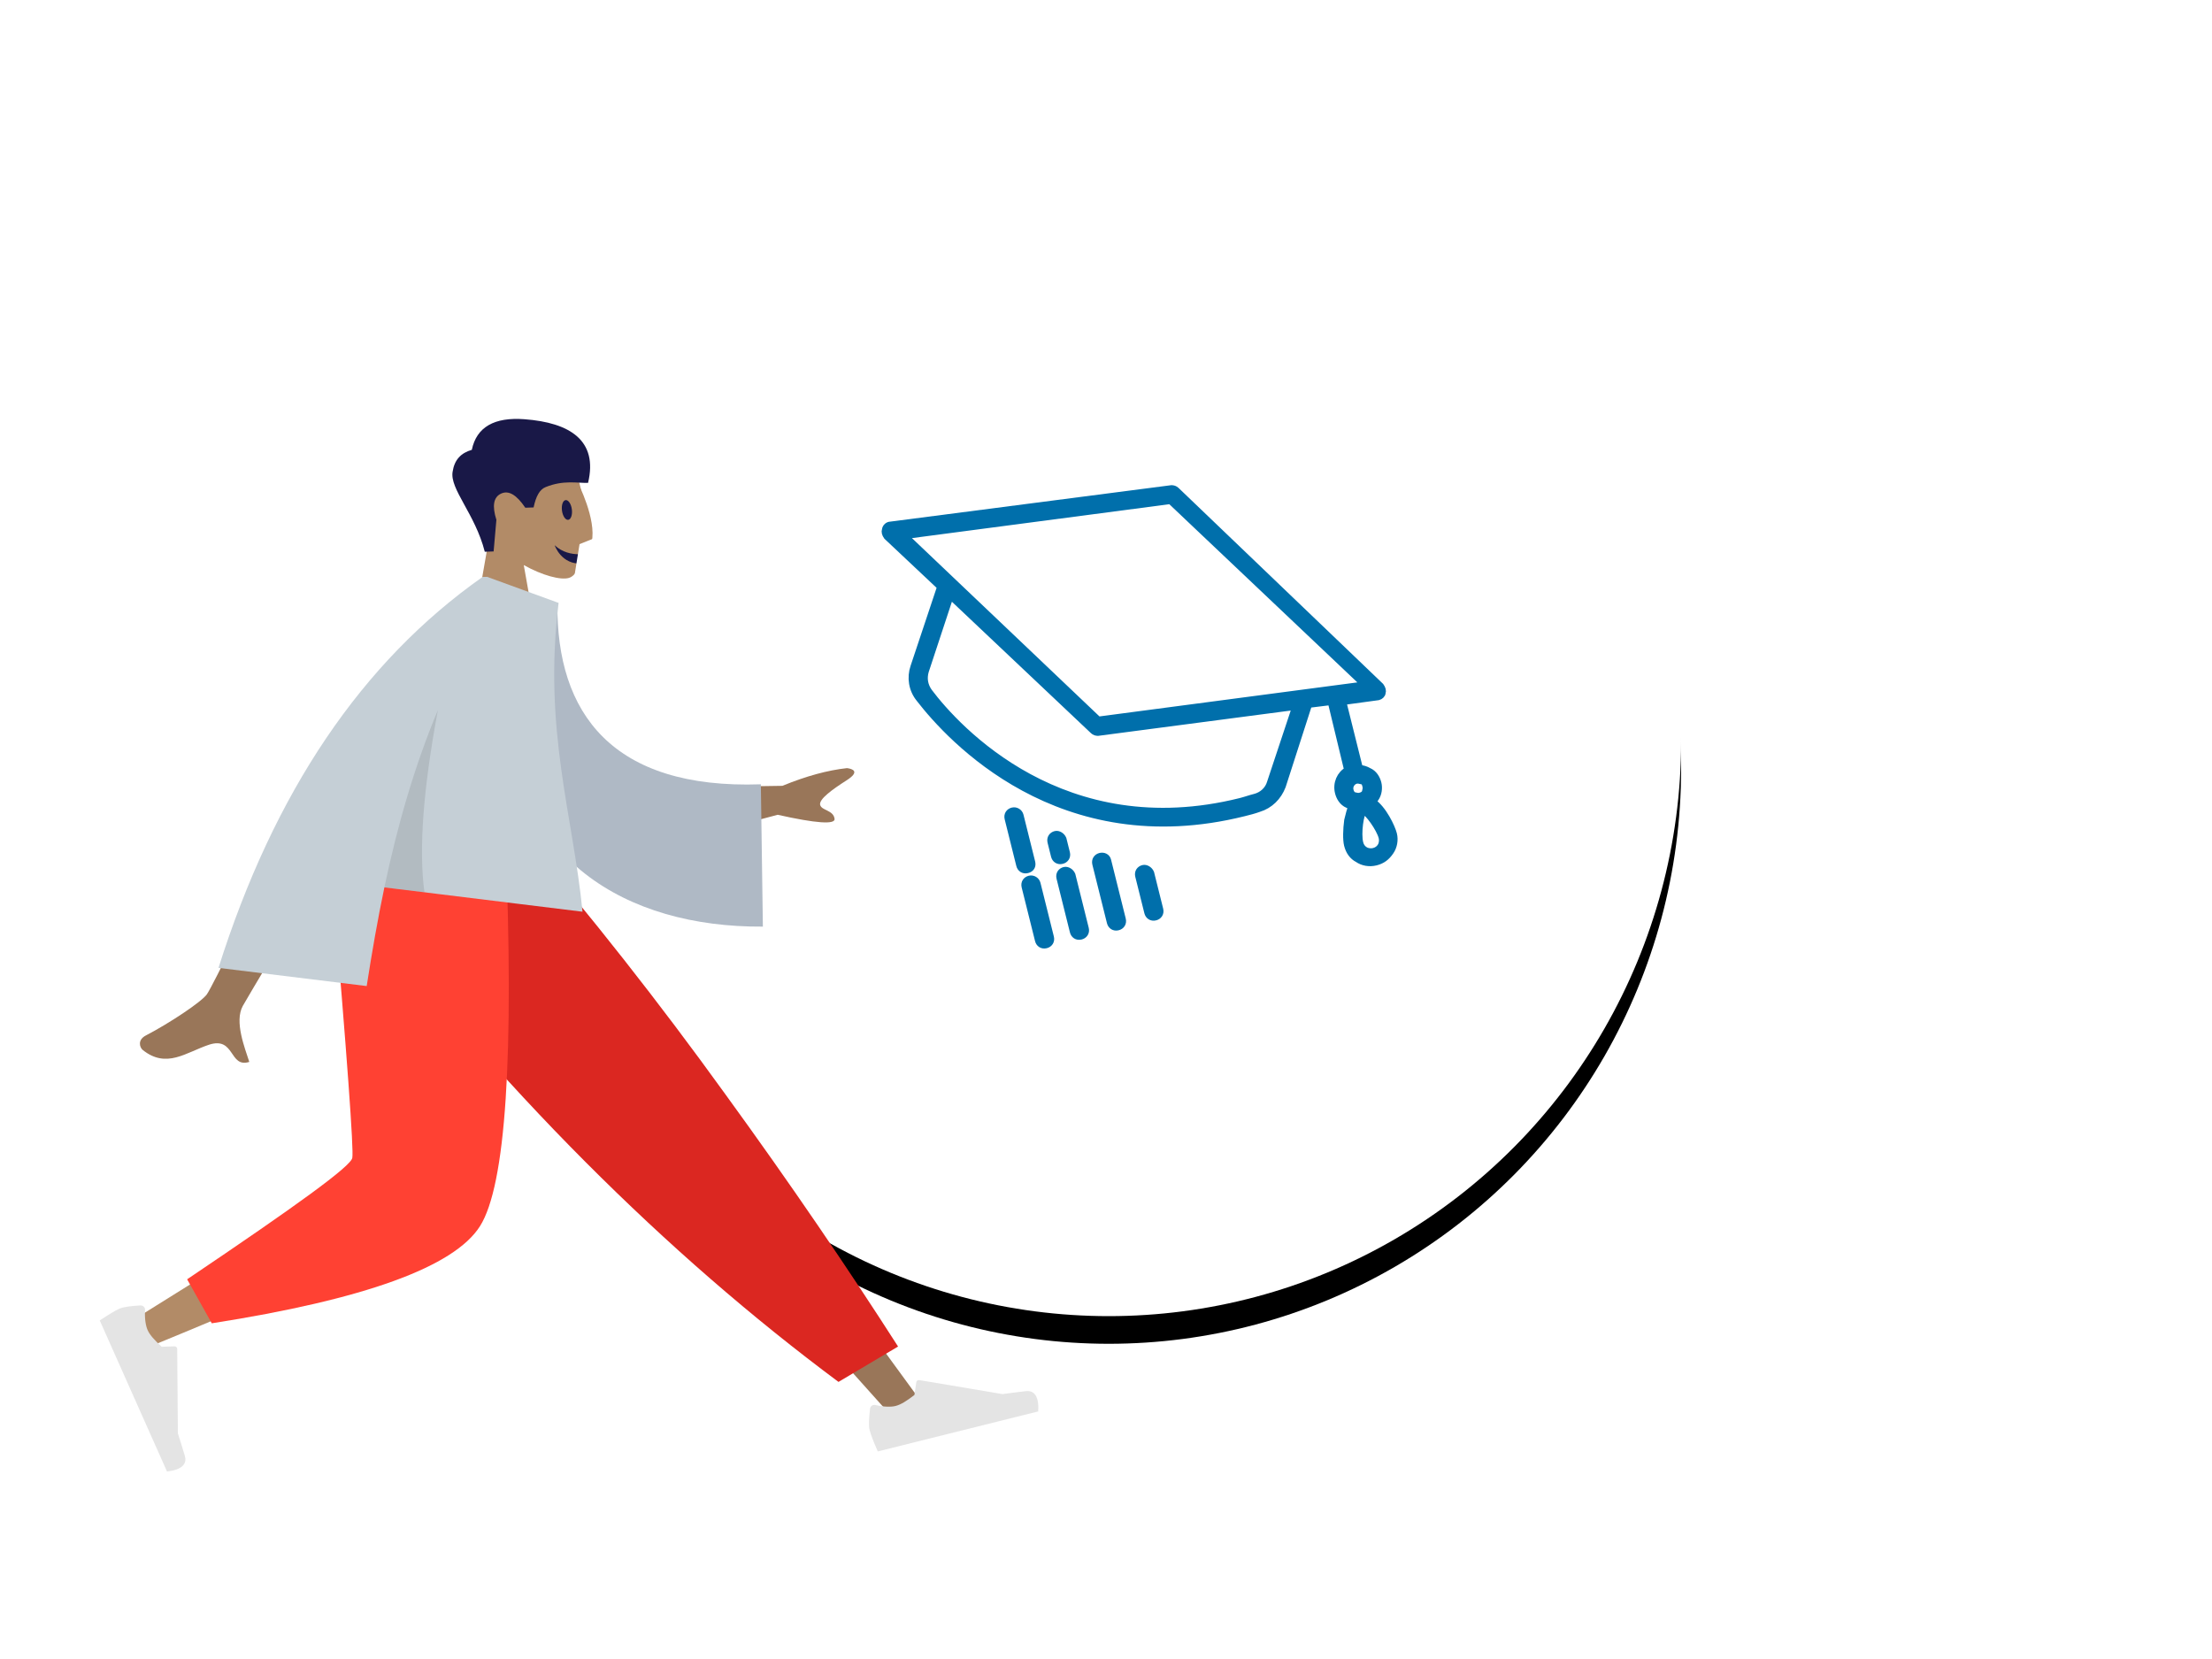 <?xml version="1.0" encoding="UTF-8"?> <!-- Generator: Adobe Illustrator 23.0.1, SVG Export Plug-In . SVG Version: 6.00 Build 0) --> <svg xmlns="http://www.w3.org/2000/svg" xmlns:xlink="http://www.w3.org/1999/xlink" x="0px" y="0px" viewBox="0 0 400 300" style="enable-background:new 0 0 400 300;" xml:space="preserve"> <style type="text/css"> .st0{filter:url(#filter-2);} .st1{fill-rule:evenodd;clip-rule:evenodd;} .st2{fill-rule:evenodd;clip-rule:evenodd;fill:#FFFFFF;} .st3{fill:#006FAB;stroke:#006FAB;stroke-width:1.3;} .st4{fill-rule:evenodd;clip-rule:evenodd;fill:#B28B67;} .st5{fill-rule:evenodd;clip-rule:evenodd;fill:#191847;} .st6{fill-rule:evenodd;clip-rule:evenodd;fill:#997659;} .st7{fill-rule:evenodd;clip-rule:evenodd;fill:#E4E4E4;} .st8{fill-rule:evenodd;clip-rule:evenodd;fill:#DB2721;} .st9{fill-rule:evenodd;clip-rule:evenodd;fill:#FF4133;} .st10{fill-rule:evenodd;clip-rule:evenodd;fill:#AFB9C5;} .st11{fill-rule:evenodd;clip-rule:evenodd;fill:#C5CFD6;} .st12{fill-rule:evenodd;clip-rule:evenodd;fill-opacity:0.1;} .st13{display:none;fill-rule:evenodd;clip-rule:evenodd;fill:none;stroke:#191847;stroke-width:0.1;stroke-miterlimit:10;} .st14{display:none;} .st15{display:inline;} .st16{fill:#006FAB;stroke:#006FAB;} .st17{fill-rule:evenodd;clip-rule:evenodd;fill:#1F28CF;} .st18{fill-rule:evenodd;clip-rule:evenodd;fill:#2B44FF;} .st19{fill-rule:evenodd;clip-rule:evenodd;fill:#DDE3E9;} .st20{fill-rule:evenodd;clip-rule:evenodd;fill:#2F3676;} .st21{fill-rule:evenodd;clip-rule:evenodd;fill:#FFFFFF;fill-opacity:0.2;} .st22{display:inline;fill-rule:evenodd;clip-rule:evenodd;fill:#191847;} .st23{display:inline;fill-rule:evenodd;clip-rule:evenodd;fill:#FF4133;} .st24{display:inline;fill-rule:evenodd;clip-rule:evenodd;fill:#DB2721;} .st25{display:inline;fill-rule:evenodd;clip-rule:evenodd;fill:#B28B67;} .st26{fill:#006FAB;} .st27{fill-rule:evenodd;clip-rule:evenodd;fill:#5C63AB;} .st28{display:inline;fill-rule:evenodd;clip-rule:evenodd;fill:none;stroke:#191847;stroke-width:0.5;stroke-linecap:round;stroke-linejoin:round;stroke-miterlimit:10;} </style> <filter height="116.8%" id="filter-2" width="116.9%" x="-8.5%" y="-6.0%"> <feOffset dx="0" dy="5" in="SourceAlpha" result="shadowOffsetOuter1"></feOffset> <feGaussianBlur in="shadowOffsetOuter1" result="shadowBlurOuter1" stdDeviation="5"></feGaussianBlur> <feColorMatrix in="shadowBlurOuter1" type="matrix" values="0 0 0 0 0 0 0 0 0 0 0 0 0 0 0 0 0 0 0.169 0"></feColorMatrix> </filter> <g id="Calque_3"> <g id="Oval-Copy-2"> <g class="st0"> <ellipse id="path-1_1_" class="st1" cx="200.5" cy="134" rx="103.5" ry="104"></ellipse> </g> <g> <ellipse class="st2" cx="200.5" cy="134" rx="103.5" ry="104"></ellipse> </g> </g> </g> <g id="Calque_1"> <title>Artboard</title> <desc>Created with Sketch.</desc> <g id="Artboard"> <g id="Group-31" transform="translate(-21, 30)"> <g id="noun_Mortarboard_964157" transform="translate(228.815, 94.565) rotate(-14) translate(-228.815, -94.565) translate(187.198, 54.038)"> <path id="Shape" class="st3" d="M55,6.9c-0.2-0.3-0.4-0.4-0.7-0.5L3.4,0.5C3,0.4,2.5,0.6,2.3,1.1c-0.2,0.3-0.2,0.7,0,1.2 l7.2,11.2L1.3,26.4c-1.1,1.7-1.3,3.9-0.4,5.8c3.6,8.2,17.6,34.2,51.9,34.2c0.9,0,1.9,0,2.8-0.1c2.1-0.1,3.9-1.2,5.1-2.9 l8.2-13.2l0,0l4.1,0.5l-0.1,12.8c-1.5,0.4-2.6,1.8-2.6,3.5c0,0.9,0.3,1.9,1.1,2.5c0.2,0.2,0.5,0.4,0.7,0.5 c-0.5,0.5-0.9,1.4-1.4,2.3c-0.6,1.5-1.1,3.3-1.1,4.3c0,1.2,0.4,2.2,1.2,2.9c0.7,0.8,1.8,1.3,3,1.3l0,0c1.2,0,2.1-0.4,3-1.2 c0.8-0.7,1.3-1.8,1.3-2.9c0-1.2-0.7-4.9-2.3-6.6c0.3-0.1,0.5-0.3,0.7-0.5c0.7-0.6,1.1-1.6,1.1-2.5c0-0.9-0.3-1.9-1.1-2.5 c-0.4-0.4-0.9-0.7-1.5-0.9L75,51.2l6.4,0.7h0.1c0.3,0,0.7-0.2,0.8-0.5c0.2-0.3,0.2-0.7,0-1.2L55,6.9z M76,76.8 c0,0.5-0.2,1.1-0.6,1.5s-0.9,0.6-1.5,0.6l0,0c-0.5,0-1.1-0.2-1.5-0.6c-0.4-0.4-0.6-0.9-0.6-1.5c0-1.8,1.4-5.3,2.1-5.5 C74.6,71.6,76,75.1,76,76.8z M75.4,67.1c0,0.4-0.2,0.7-0.4,1.1c-0.3,0.3-0.6,0.4-1.1,0.4l0,0c-0.4,0-0.7-0.2-1.1-0.4 c-0.3-0.3-0.4-0.6-0.4-1.1c0-0.8,0.7-1.5,1.5-1.5l0,0c0.4,0,0.7,0.2,1.1,0.4S75.4,66.6,75.4,67.1z M58.8,62.3 c-0.7,1.2-2,1.9-3.4,1.9c-0.9,0-1.8,0.1-2.7,0.1c-33,0-46.6-25.1-49.9-32.9c-0.5-1.3-0.4-2.6,0.3-3.8l7.7-12.2l19.2,30 c0.2,0.3,0.4,0.4,0.7,0.5L66.6,50L58.8,62.3z M31.3,43.8L5.3,2.9l48.3,5.5l26.1,40.9L31.3,43.8z"></path> <path id="Path" class="st3" d="M12.3,56c-0.6,0-1.1,0.4-1.1,1.1l0,8.7c0,0.6,0.4,1.1,1.1,1.1s1.1-0.4,1.1-1.1v-8.7 C13.4,56.5,12.9,56,12.3,56z"></path> <path class="st3" d="M12.3,68.7c-0.6,0-1.1,0.4-1.1,1.1v10c0,0.6,0.4,1.1,1.1,1.1c0.6,0,1.1-0.4,1.1-1.1l0-10 C13.4,69.2,12.9,68.7,12.3,68.7z"></path> <path class="st3" d="M18.8,62c-0.6,0-1.1,0.4-1.1,1.1v2.6c0,0.6,0.4,1.1,1.1,1.1c0.6,0,1.1-0.4,1.1-1.1v-2.6 C19.8,62.5,19.3,62,18.8,62z"></path> <path class="st3" d="M18.8,68.7c-0.6,0-1.1,0.4-1.1,1.1v10c0,0.6,0.4,1.1,1.1,1.1c0.6,0,1.1-0.4,1.1-1.1v-10 C19.8,69.2,19.3,68.7,18.8,68.7z"></path> <path class="st3" d="M25.7,67.8c-0.6,0-1.1,0.4-1.1,1.1v10.9c0,0.6,0.4,1.1,1.1,1.1c0.6,0,1.1-0.4,1.1-1.1V68.8 C26.8,68.2,26.3,67.8,25.7,67.8z"></path> <path class="st3" d="M32.7,71.8c-0.6,0-1.1,0.4-1.1,1.1v6.8c0,0.6,0.4,1.1,1.1,1.1c0.6,0,1.1-0.4,1.1-1.1v-6.8 C33.7,72.3,33.2,71.8,32.7,71.8z"></path> </g> <g id="Humaaan" transform="translate(108.089, 138.324) scale(-1, 1) rotate(14) translate(-108.089, -138.324) translate(24.277, 30.06)"> <g transform="translate(60.777, 33.671) scale(-1, 1) rotate(12) translate(-60.777, -33.671) translate(25.622, 6.735)"> <g id="Head" transform="translate(27.761, 15.956)"> <path class="st4" d="M4.2,17.8c-2.4-2.8-4-6.2-3.7-10c0.8-11,16.1-8.6,19.1-3c3,5.6,2.6,19.7-1.2,20.7 c-1.5,0.4-4.8-0.6-8.1-2.6l2.1,14.8H0L4.2,17.8z"></path> </g> <path id="Hair" class="st5" d="M31.1,36.2c-1.5-6.9-6-11.6-5.3-14.7c0.4-2.1,1.6-3.3,3.6-3.8c1-4.1,4.3-5.8,9.7-5.2 c8.2,0.9,13.2,4.3,11.1,11.9c-2,0-4.4-0.7-7.7,0.5c-1.1,0.4-1.8,1.6-2.3,3.6h-1.5c-1.5-2.4-2.9-3.3-4.3-2.7s-1.7,2.2-1,4.7 l-0.7,5.7H31.1z"></path> </g> <g transform="translate(90.077, 154.625) scale(-1, 1) translate(-90.077, -154.625) translate(12.53, 92.723)"> <polygon id="Leg" class="st6" points="67.4,0 105.9,64.5 134.7,119 141,119 92.6,0 "></polygon> <g transform="translate(129.552, 103.316)"> <path id="shoe" class="st7" d="M1.5,13.1c-0.6,1.6-1,2.9-1,3.7c0,0.9,0.2,2.3,0.5,4.1c1.1,0,11.1,0,29.9,0 c0.8-2.5,0.3-3.9-1.3-4.1c-1.7-0.2-3.1-0.4-4.2-0.5l-14-6.1c-0.2-0.1-0.5,0-0.6,0.2c0,0,0,0,0,0l-0.9,2.2 c-1.6,0.7-2.8,1.1-3.8,1.1c-0.8,0-2-0.3-3.4-1l0,0C2.2,12.4,1.7,12.6,1.5,13.1C1.5,13.1,1.5,13.1,1.5,13.1z"></path> </g> <path id="Pant" class="st8" d="M126.7,110.3l12-3.6c-5.3-15.7-11.7-33.1-19.3-51.9C111.8,35.8,103.6,17.6,94.8,0L61,0 c9.7,22.2,20,42.4,30.9,60.6S114.4,95.3,126.7,110.3z"></path> <path class="st4" d="M64.8,0c-3.6,22.7-10.6,51.6-11.3,52.5c-0.4,0.6-16.3,5.9-47.6,16L7.2,74c37.3-5.4,57-9.6,59-12.6 C69.3,57,84.3,21.7,90.2,0L64.8,0z"></path> <path class="st9" d="M16.9,63.8l2.4,8.8c27.9,2.5,45,0.7,51.3-5.3c6.3-6,13.5-28.4,21.5-67.3L59.8,0c-5.1,31.8-8,48.4-8.6,49.7 C50.7,51.1,39.2,55.7,16.9,63.8z"></path> <g transform="translate(12.696, 79.953) rotate(80) translate(-12.696, -79.953) translate(-3.109, 69.57)"> <path class="st7" d="M1.5,13.1c-0.6,1.6-1,2.9-1,3.7c0,0.9,0.2,2.3,0.5,4.1c1.1,0,11.1,0,29.9,0c0.8-2.5,0.3-3.9-1.3-4.1 c-1.7-0.2-3.1-0.4-4.2-0.5l-14-6.1c-0.2-0.1-0.5,0-0.6,0.2c0,0,0,0,0,0l-0.9,2.2c-1.6,0.7-2.8,1.1-3.8,1.1c-0.8,0-2-0.3-3.4-1 l0,0C2.2,12.4,1.7,12.6,1.5,13.1C1.5,13.1,1.5,13.1,1.5,13.1z"></path> </g> </g> <g transform="translate(80.257, 93.324) scale(-1, 1) rotate(21) translate(-80.257, -93.324) translate(14.084, 44.891)"> <path id="Skin" class="st6" d="M98.7,33.8L119,31c4.1-2.3,7.8-3.8,11.2-4.6c1,0,2.5,0.3,0.2,2.2c-2.3,1.9-4.6,4-4.2,5 c0.4,1,2.5,0.6,2.9,2.2c0.2,1-3.2,1.2-10.3,0.5l-16.5,6.6L98.7,33.8z M35,38.5l11.3,0c-12.3,28-18.8,42.6-19.3,43.9 c-1.2,3,1.3,7.5,2.4,9.9c-3.5,1.6-3.1-4.3-7.6-2.2c-4,1.9-7.1,5.3-11.8,2.4c-0.6-0.4-1.2-1.7,0.3-2.7c3.8-2.6,9.2-7.2,10-8.7 C21.3,79.1,26.2,64.9,35,38.5z"></path> <path id="Clothes-Back" class="st10" d="M65.8,2.6l8.8,0.6c2.2,19.8,14,32.2,40.5,28l3.5,25.5c-24.7,3.2-46.5-6.8-50.9-33.7 C66.6,15.9,65.6,8.6,65.8,2.6z"></path> <path id="Clothes" class="st11" d="M61.4,0l13.4,3.1c0,23.1,7.3,37.9,11.1,54.9l-36.1,0c-0.5,5.9-0.8,11.9-1,18.1h-27 c6.1-32.8,19-58.1,38.8-76L61.4,0L61.4,0z"></path> <path id="Shade" class="st12" d="M55.5,25c-0.9,14.4-0.4,25.4,1.6,33h-7.3C50.8,46.3,52.6,35.3,55.5,25z"></path> </g> </g> </g> </g> </g> <g id="Calque_5"> <path class="st13" d="M102.9,104.4c0,0,5.1-7-0.8-21.6"></path> <ellipse transform="matrix(0.991 -0.132 0.132 0.991 -11.245 14.279)" class="st5" cx="102.5" cy="92.3" rx="0.9" ry="1.8"></ellipse> <path class="st13" d="M104,97.1c0,0,2.3,0.3-0.6-6.2"></path> <path class="st5" d="M107,99.9c0,0-3.9,1.3-6.7-1.3c0,0,1.2,3.6,5,3.3L107,99.9z"></path> <path class="st4" d="M104.5,87.3c0,0,3.4,6.6,2.5,10.7l-2.9,1.3L104.5,87.3z"></path> <polygon class="st2" points="104.8,98.4 103.9,104 108.3,101.4 107.8,97.2 "></polygon> </g> <g id="Calque_2" class="st14"> <g id="noun_Paint-Roller_1233669-Copy" transform="translate(280.236, 85.376) rotate(-285) translate(-280.236, -85.376) translate(250.56, 55.755)" class="st15"> <path id="Shape_1_" class="st16" d="M83.8,46.8h-3.9v-4.3c0-1.6-1.3-2.9-2.9-2.9l-45.5,0c-1.6,0-2.9,1.3-2.9,2.9v1.8h-0.9 c-1,0-1.7,1-1.7,2.4V48c0,1.4,0.7,2.4,1.7,2.4h0.9l0,2.1c0,1.6,1.3,2.9,2.9,2.9l45.5,0c1.6,0,2.9-1.3,2.9-2.9v-4.3H83L83,60 l-28.1,9.6c-0.3,0.1-0.5,0.4-0.5,0.7v4.1h-3.3c-0.4,0-0.7,0.3-0.7,0.7l-0.9,17.6c0,3.1,2.5,5.5,5.5,5.5c3.1,0,5.5-2.5,5.5-5.6 l-0.9-17.6c0-0.4-0.3-0.7-0.7-0.7h-3.1v-3.6L84,61.2c0.3-0.1,0.5-0.4,0.5-0.7v-13C84.5,47.1,84.2,46.8,83.8,46.8z M27.6,49 c-0.1,0-0.3-0.4-0.3-0.9v-1.3c0-0.6,0.2-0.9,0.3-0.9h0.9V49L27.6,49z M78.4,52.5c0,0.8-0.6,1.4-1.4,1.4l-45.5,0 c-0.8,0-1.4-0.6-1.4-1.4l0-10c0-0.8,0.6-1.4,1.4-1.4l45.5,0c0.8,0,1.4,0.6,1.4,1.4V52.5z M59.2,92.7c0,2.2-1.8,4.1-4.1,4.1 s-4.1-1.8-4.1-4l0.9-16.9l6.4,0L59.2,92.7z"></path> </g> <g id="noun_pruning-scissors_1094428-copy" transform="translate(245.324, 49.367) rotate(-7) translate(-245.324, -49.367) translate(214.484, 19.747)" class="st15"> <path class="st16" d="M-6.8,58.3c-0.6,0.5-0.9,1.3-0.9,2.1c0,0.8,0.2,1.5,0.8,2.1c0.6,0.6,1.4,1,2.2,1c0.7,0,1.4-0.3,2-0.8 c1.2-1.1,1.3-3,0.2-4.2C-3.7,57.2-5.6,57.2-6.8,58.3z M-3.8,61.5C-4,61.8-4.4,62-4.8,61.9c-0.4,0-0.8-0.2-1-0.5 c-0.3-0.3-0.4-0.7-0.4-1.1c0-0.4,0.2-0.8,0.5-1c0.3-0.3,0.6-0.4,1-0.4c0.4,0,0.8,0.2,1.1,0.5C-3.1,60-3.1,61-3.8,61.5z"></path> <path class="st16" d="M24.8,41.6L0.5,57c-0.2-0.3-0.4-0.5-0.6-0.8c-0.3-0.3-0.6-0.6-0.9-0.8l17.2-23.2c0.2-0.3,0.2-0.6,0-0.9 C16,31,15.7,30.9,15.4,31c-0.5,0.2-13.1,4.2-21.5,23.3c-1.1,0.2-2,0.8-2.9,1.5c-1.2,1.1-1.9,2.7-2,4.4l-2.2,1l-0.7-1.4 c-0.1-0.2-0.2-0.3-0.4-0.4c-0.2-0.1-0.4-0.1-0.6,0l-2.1,1l-14.9,5.8c-1.1,0.4-2,1.3-2.4,2.4c-0.4,1-0.4,2.1,0.1,3L-34,72 c0.4,0.9,1.2,1.6,2.2,2c0.4,0.1,0.8,0.2,1.2,0.2c0.7,0,1.4-0.2,2.1-0.6l13.9-7.8l2.1-1c0.4-0.2,0.5-0.6,0.3-1l-0.6-1.3l1.7-0.8 c0.2,1.1,0.7,2.2,1.5,3c0.8,0.8,1.7,1.4,2.7,1.7L-7.6,68l-1.3-0.7c-0.2-0.1-0.4-0.1-0.6-0.1c-0.2,0.1-0.3,0.2-0.4,0.3l-1.2,2.1 l-8.9,13.3c-0.7,1-0.9,2.2-0.6,3.3c0.2,1,0.9,1.9,1.8,2.4l0.5,0.3c0.6,0.3,1.2,0.5,1.8,0.5c0.4,0,0.8-0.1,1.1-0.2 c1.1-0.3,2-1.2,2.5-2.2l6.9-14.5l1.2-2.1c0.2-0.4,0.1-0.8-0.3-1l-1.4-0.8l1.1-2c0.1,0,0.3,0,0.4,0c1.5,0,3-0.6,4.2-1.7l0,0 C0.4,64.2,1,63.1,1.3,62c19.5-6.9,24.4-19,24.6-19.5c0.1-0.3,0-0.6-0.2-0.8C25.4,41.4,25.1,41.4,24.8,41.6z M-29.1,72.3 c-0.7,0.4-1.5,0.5-2.2,0.2c-0.6-0.2-1.1-0.6-1.4-1.2l-0.3-0.5c-0.3-0.6-0.3-1.2,0-1.8c0.3-0.7,0.9-1.3,1.6-1.5l14.3-5.5l1.3,2.9 L-29.1,72.3z M-14.5,64.1l-1.3-2.8l0.8-0.4l1.3,2.8L-14.5,64.1z M-14.1,86.4c-0.3,0.7-0.9,1.2-1.7,1.5c-0.6,0.2-1.3,0.1-1.8-0.2 l-0.5-0.3c-0.5-0.3-0.9-0.8-1.1-1.5c-0.2-0.7,0-1.5,0.4-2.2l8.5-12.8l2.7,1.6L-14.1,86.4z M-6.7,71.3l-2.6-1.5l0.5-0.8l2.6,1.5 L-6.7,71.3z M13.3,33.5L-2.3,54.6c-0.7-0.3-1.4-0.5-2.2-0.5C1.4,41.2,9.4,35.6,13.3,33.5z M-1.5,64c-2,1.8-5,1.7-6.8-0.3 c-0.9-1-1.3-2.2-1.3-3.5c0.1-1.3,0.6-2.5,1.5-3.4c0.9-0.8,2-1.3,3.3-1.3c0.1,0,0.1,0,0.2,0c1.3,0.1,2.5,0.6,3.3,1.6 C0.6,59.1,0.5,62.2-1.5,64z M1.5,60.4c0-0.7-0.1-1.4-0.4-2.1l22.1-14C20.9,48.1,14.8,55.5,1.5,60.4z"></path> </g> <g id="noun_Microscope_2552274-Copy" transform="translate(174.916, 68.533) rotate(-16) translate(-174.916, -68.533) translate(145.822, 39.493)" class="st15"> <path class="st16" d="M-35.5,73.3h11.4c0.4,3.3,3.1,5.8,6.5,5.8l13.7,0l0,3.4c0,0.4,0.3,0.7,0.7,0.7l21.1,0c0.4,0,0.7-0.3,0.7-0.7 l0-15c0-2.5-0.8-4.8-2.2-6.6c0,0,0-0.1-0.1-0.1l-0.2-0.3c-0.1-0.1-0.2-0.3-0.3-0.4L2.3,43.7l5.1-5.1c1-1,1-2.5,0-3.5l1.2-1.2 c1.1-1.1,1.1-2.9,0-4l-3.9-3.9c-1.1-1.1-2.9-1.1-4,0l-1.2,1.2c-1-0.9-2.6-0.9-3.5,0l-19.7,19.7c-0.5,0.5-0.7,1.1-0.7,1.8 c0,0.4,0.1,0.7,0.2,1l-2.7,2.6c-0.1,0.1-0.2,0.3-0.2,0.5s0.1,0.4,0.2,0.5l0.6,0.6l-1.1,1.1c-0.6,0.6-1,1.5-1,2.4 c0,0.9,0.4,1.8,1,2.4l2,2c0.6,0.6,1.5,1,2.4,1c0.9,0,1.8-0.4,2.4-1l1.1-1.1l0.6,0.6c0.1,0.1,0.3,0.2,0.5,0.2s0.4-0.1,0.5-0.2 l2.7-2.7c0.3,0.1,0.7,0.2,1,0.2c0.7,0,1.3-0.3,1.8-0.7l7.9-7.9l3.5,9.6c-1.8,2-2.9,4.6-2.9,7.6l0,10.1l-13.7,0 c-2.6,0-4.7-1.9-5-4.3l11.3,0c2.2,0,4-1.8,4-3.9c0-2.2-1.8-3.9-4-3.9l-24.2,0c-2.2,0-4,1.8-4,3.9C-39.4,71.5-37.7,73.3-35.5,73.3z M1.8,27c0.5-0.5,1.4-0.5,1.9,0l3.9,3.9c0.5,0.5,0.5,1.4,0,1.9L6.4,34l-5.9-5.9L1.8,27z M-21.6,60.9c-0.7,0.7-2,0.7-2.8,0l-2-2 c-0.4-0.4-0.6-0.9-0.6-1.4c0-0.5,0.2-1,0.6-1.4l1.1-1.1l4.8,4.8L-21.6,60.9z M-18.3,59.9l-7.1-7l2-2l7.1,7L-18.3,59.9z M-13.4,57.2c-0.4,0.4-1.1,0.4-1.5,0l-7.8-7.8c-0.2-0.2-0.3-0.5-0.3-0.8s0.1-0.6,0.3-0.8L-3,28.2c0.2-0.2,0.5-0.3,0.8-0.3 c0.3,0,0.6,0.1,0.8,0.3l7.4,7.3c0,0,0,0,0,0c0,0,0,0,0,0L6.4,36c0.4,0.4,0.4,1.1,0,1.5l-11,11c0,0,0,0,0,0L-13.4,57.2z M1.2,44.7 L11.5,57c-1.2-0.5-2.6-0.7-4-0.7c-2.7,0-5.3,1-7.2,2.6l-3.5-9.6L1.2,44.7z M-2.4,67.5c0-5.4,4.4-9.8,9.8-9.8 c2.9,0,5.6,1.3,7.4,3.4l0.4,0.4c1.3,1.7,2.1,3.8,2.1,6l0,14.2l-19.7,0L-2.4,67.5z M-35.5,66.9l24.2,0c1.4,0,2.5,1.1,2.5,2.5 s-1.1,2.5-2.5,2.5l-24.2,0c-1.4,0-2.5-1.1-2.5-2.5S-36.9,66.9-35.5,66.9z"></path> <path class="st16" d="M7.4,71c2.5,0,4.6-2.1,4.6-4.6c0-2.5-2.1-4.6-4.6-4.6c-2.5,0-4.6,2.1-4.6,4.6C2.8,68.9,4.9,71,7.4,71z M7.4,63.2c1.7,0,3.1,1.4,3.1,3.1c0,1.7-1.4,3.1-3.1,3.1s-3.1-1.4-3.1-3.1C4.3,64.6,5.7,63.2,7.4,63.2z"></path> <path class="st16" d="M-4.5,43.5c0.6-0.6,0.9-1.4,0.9-2.2c0-0.8-0.3-1.6-0.9-2.2c-0.6-0.6-1.4-0.9-2.3-0.9S-8.4,38.4-9,39 l-2.9,2.9c-1.2,1.2-1.2,3.3,0,4.5c0.6,0.6,1.4,0.9,2.3,0.9c0.8,0,1.6-0.3,2.3-0.9L-4.5,43.5z M-10.8,45.4c-0.7-0.7-0.7-1.8,0-2.4 l2.9-2.9c0.3-0.3,0.8-0.5,1.2-0.5s0.9,0.2,1.2,0.5c0.7,0.7,0.7,1.8,0,2.4l-2.9,2.9C-9.1,46.1-10.2,46.1-10.8,45.4z"></path> </g> <g id="noun_Hammer_1026338-Copy" transform="translate(275, 133.581) rotate(-195) translate(-275, -133.581) translate(244.742, 104.541)" class="st15"> <path class="st16" d="M78.2,4c-0.3-0.3-0.7-0.3-1,0l-0.4,0.4L66.2-4.9l1.2-1.2c0.3-0.3,0.3-0.7,0-1l-5.2-5.2 c-0.6-0.6-0.7-1.1-0.7-1.7c0.7-3.4,9.3-7.8,12.6-9.2c0.3-0.1,0.4-0.4,0.4-0.7c0-0.3-0.3-0.6-0.6-0.7c-11-2.5-19.1,5.5-19.5,5.8 l-5.4,5.4c-0.4,0.4-0.6,0.9-0.6,1.4c0,0.5,0.2,1,0.6,1.4c0.2,0.2,0.2,0.5,0,0.7l-2,2c-0.2,0.2-0.5,0.2-0.7,0c-0.7-0.7-2-0.7-2.8,0 l-4.3,4.3c-0.3,0.3-0.3,0.7,0,1l8,8c0.1,0.1,0.4,0.2,0.5,0.2s0.4-0.1,0.5-0.2l4.3-4.3c0.7-0.7,0.7-2,0-2.8 c-0.1-0.1-0.1-0.2-0.1-0.4c0-0.1,0.1-0.2,0.1-0.4l2-2c0.2-0.2,0.5-0.2,0.7,0l4.5,4.5c0.3,0.3,0.7,0.3,1,0l1.2-1.2l9.4,10.5 l-0.4,0.4c-0.3,0.3-0.3,0.7,0,1l19.5,19.4c0.9,0.9,2.3,1.5,3.5,1.5s2.6-0.5,3.5-1.5c1.9-1.9,1.9-5,0-7L78.2,4z M60.6-1.4l-4-4 c-0.7-0.7-2-0.7-2.8,0l-2,2C51.4-3,51.2-2.5,51.2-2s0.2,1,0.6,1.4c0.1,0.1,0.1,0.2,0.1,0.4c0,0.1-0.1,0.2-0.1,0.4L48,3.9l-7-7 l3.8-3.8c0.2-0.2,0.5-0.2,0.7,0c0.7,0.7,2,0.7,2.8,0l2-2c0.4-0.4,0.6-0.9,0.6-1.4c0-0.5-0.2-1-0.6-1.5c-0.1-0.1-0.1-0.2-0.1-0.4 c0-0.1,0.1-0.2,0.1-0.4l5.5-5.4c0.1-0.1,6.8-6.6,15.8-5.8c-3.9,1.9-10.7,5.7-11.4,9.4c-0.2,1.1,0.1,2.2,1,3l4.7,4.6L60.6-1.4z M63.3-2l1.9-1.9l10.6,9.4l-3,3L63.3-2z M96.7,29.3c-1.4,1.4-3.6,1.4-5,0l-19-18.9l5-4.9l19,18.9C98.1,25.8,98.1,27.9,96.7,29.3z"></path> <circle id="Oval" class="st16" cx="93.7" cy="26.3" r="1.2"></circle> </g> <g id="noun_Screwdriver_1043368-Copy" transform="translate(153, 105)" class="st15"> <path id="Path_1_" class="st16" d="M-6.3,70.5l-16,16c-0.3,0.3-0.3,0.7,0,1c0.1,0.1,0.4,0.2,0.5,0.2c0.1,0,0.4-0.1,0.5-0.2 l15.9-16c0.3-0.3,0.3-0.7,0-1C-5.6,70.2-6,70.2-6.3,70.5z"></path> <path class="st16" d="M-8,67.7c-0.3-0.3-0.7-0.3-1,0l-16,16c-0.3,0.3-0.3,0.7,0,1c0.1,0.1,0.4,0.2,0.5,0.2c0.1,0,0.4-0.1,0.5-0.2 l16-16C-7.8,68.4-7.8,67.9-8,67.7z"></path> <path class="st16" d="M25.9,35.6c-0.2-0.2-0.7-0.3-0.9-0.1L21.6,38l-0.1,0.1L0.2,59.3l-2-2c-0.7-0.7-1.9-0.7-2.7,0l-0.9,0.9 c-0.4,0.4-0.6,0.8-0.6,1.3s0.2,0.9,0.6,1.3l0.1,0.1c0.1,0.1,0.1,0.4,0,0.6l-0.7,0.7c-0.1,0.1-0.4,0.1-0.6,0L-6.6,62 c-0.7-0.7-1.9-0.7-2.7,0l-21.1,21.3c-0.7,0.7-0.7,1.9,0,2.7l6.8,6.8c0.4,0.4,0.9,0.6,1.3,0.6c0.4,0,0.9-0.2,1.3-0.6L0.2,71.6 c0.7-0.7,0.7-1.9,0-2.7l-0.1-0.1C0.1,68.8,0,68.7,0,68.6s0.1-0.2,0.1-0.3l0.7-0.7c0.1-0.1,0.4-0.1,0.6,0l0.1,0.1 c0.7,0.7,2,0.7,2.7,0L5,66.8c0.7-0.7,0.7-1.9,0-2.7l-2-2l21.2-21.3l0.1-0.1l2.5-3.4c0.2-0.3,0.1-0.7-0.1-0.9L25.9,35.6z M4,65.8 l-0.9,0.9c-0.1,0.1-0.4,0.1-0.6,0l-0.1-0.1c-0.7-0.7-1.9-0.7-2.7,0l-0.7,0.7c-0.7,0.7-0.7,1.9,0,2.7l0.1,0.1 c0.1,0.1,0.1,0.4,0,0.6l-21.2,21.3c-0.1,0.1-0.4,0.1-0.6,0l-6.8-6.8c-0.1-0.1-0.1-0.4,0-0.6l21.2-21.3c0.1-0.1,0.2-0.1,0.3-0.1 s0.2,0.1,0.3,0.1l0.1,0.1c0.7,0.7,2,0.7,2.7,0l0.7-0.7c0.7-0.7,0.7-1.9,0-2.7l-0.1-0.1c-0.1-0.1-0.1-0.2-0.1-0.3 c0-0.1,0.1-0.2,0.1-0.3l0.9-0.9c0.1-0.1,0.4-0.1,0.6,0L4,65.2C4.2,65.4,4.2,65.6,4,65.8z M23.2,39.9L2.1,61.1l-0.7-0.7l21.1-21.2 l2.6-1.9L23.2,39.9z"></path> </g> <g id="noun_Mouse_1648539-Copy" transform="translate(208, 128)" class="st15"> <path class="st16" d="M-14.1,93c9.2,0,16.6-7.3,16.6-16.3V63.1c0-0.3,0-0.6,0-1c0,0,0,0,0-0.1c0-0.1,0-0.1,0-0.1 c-0.6-8.2-7.4-14.7-15.8-15.1v-7.9c0-1.4,1.1-2.5,2.5-2.5c1.4,0,2.5,1.1,2.5,2.5v2.1c0,2.2,1.8,3.9,4,3.9s4-1.8,4-3.9v-5.1 c0-0.4-0.3-0.7-0.7-0.7s-0.7,0.3-0.7,0.7v5.1c0,1.4-1.1,2.5-2.5,2.5c-1.4,0-2.5-1.1-2.5-2.5v-2.1c0-2.2-1.8-3.9-4-3.9 s-4,1.8-4,3.9v7.8c-8.5,0.3-15.3,6.9-15.9,15.1c0,0,0,0.1,0,0.1c0,0,0,0,0,0.1c0,0.3,0,0.6,0,1v13.6C-30.7,85.7-23.2,93-14.1,93z M-13.3,48.3c7.4,0.4,13.4,6,14.2,13.1h-14.2V48.3z M-14.7,48.2v13.1h-14.4C-28.2,54.2-22.2,48.6-14.7,48.2z M-29.2,63.1 c0-0.1,0-0.2,0-0.3H1.1c0,0.1,0,0.2,0,0.3v13.6c0,8.2-6.8,14.9-15.2,14.9s-15.2-6.7-15.2-14.9L-29.2,63.1L-29.2,63.1z"></path> </g> <g id="Humaaan_1_" transform="translate(105.902, 137.646) rotate(-12) translate(-105.902, -137.646) translate(22.111, 24.393)" class="st15"> <g transform="translate(114.854, 42.177) rotate(32) translate(-114.854, -42.177) translate(79.353, 15.1)"> <g id="Head_1_" transform="translate(28.158, 15.956)"> <path class="st4" d="M-12.9,61.2c-2.4-2.8-4-6.2-3.8-10c0.8-11,16.3-8.6,19.3-3s2.7,19.7-1.2,20.7c-1.6,0.4-4.9-0.6-8.3-2.6 l2.1,14.8h-12.5L-12.9,61.2z"></path> </g> <path id="hair" class="st5" d="M19.6,76.4c-1.6,2.9-3.7,5.2-5.8,5.2c-4.1,0-7-5.4-7-11.2c0-0.2,0-0.4,0-0.6 c-4.3,2.9-7.6,8.7-13.3,8.7c-7.8,0-10.8-15.4,0-15.4c7.4,0,11,1.1,14.1,2.6c0.6-1.7,1.6-3.2,2.7-4.2c0.3-0.3,0.7-0.6,1.2-0.9 c0.3-0.2,0.7-0.3,1-0.4c1.9-0.7,4.6-1.2,7.7-1.3c0.6,0,1.1,0,1.7,0c0-2.8,2.3-5.1,5.2-5.1c2.9,0,5.2,2.3,5.2,5.1 c0,2.7-2.2,5-4.9,5.1c-1.6,0.5-3.6,0.8-5.8,1c0.2,0.8,0.3,1.7,0.3,2.8c0,0.9-0.1,1.9-0.3,2.9c-0.5-0.6-1.1-0.9-1.8-0.9 c-1.8,0-3.1,1.5-3.1,3.1C16.7,74.8,17.9,76.3,19.6,76.4z"></path> </g> <g transform="translate(0, 102.058)"> <path id="Skirt-Shadow" class="st17" d="M13.5,78.7c12.6,3.5,23.5,5.2,32.6,5.2c9.1,0,17.6-2.7,25.5-8 c-12.3-3.6-22.5-5.4-30.4-5.4C33.2,70.5,24,73.3,13.5,78.7z"></path> <path id="Leg_1_" class="st6" d="M57,89c-0.1-0.2-0.2-0.4-0.3-0.6C55,84,28.1,36.5,25.4,27.8l30.4,0c2,6.6,11.2,48,12.5,56.3 c4.1,13,12.5,55.3,13.6,58.2c1.1,3.1-5.2,6.3-6.9,2.5c-2.7-6-9.1-22.7-12-32.8C60.3,102.4,58.1,93.8,57,89z"></path> <path class="st4" d="M32.2,94.8c-12.3,3.1-57.4,8.7-60.5,9.5c-3.2,0.9-6-5.6-2-7c6.3-2.2,23.5-7.4,34-9.5 c8.4-1.7,16.1-3.1,21.2-3.9c-0.4-14.3-2.4-48.7-1.1-56.1l26.9,0c-1.3,7.1-11.9,59-13.8,64.2C36.1,93.9,34.3,94.7,32.2,94.8 L32.2,94.8z"></path> <g transform="translate(12.86, 81.511) rotate(80) translate(-12.86, -81.511) translate(-3.149, 71.127)"> <path id="shoe_1_" class="st7" d="M22.3,55c-0.6,1.6-1,2.9-1,3.7c0,0.9,0.2,2.3,0.5,4.1c1.1,0,11.1,0,29.9,0 c0.8-2.5,0.3-3.9-1.3-4.1c-1.7-0.2-3.1-0.4-4.2-0.5l-14-6.1c-0.2-0.1-0.5,0-0.6,0.2c0,0,0,0,0,0l-0.9,2.2 c-1.6,0.7-2.8,1.1-3.8,1.1c-0.8,0-2-0.3-3.4-1l0,0C23.1,54.3,22.6,54.5,22.3,55C22.3,54.9,22.3,54.9,22.3,55z"></path> </g> <g transform="translate(109.178, 103.316)"> <path class="st7" d="M-36.1,40.9c-0.6,1.6-1,2.9-1,3.7c0,0.9,0.2,2.3,0.5,4.1c1.1,0,11.1,0,29.9,0c0.8-2.5,0.3-3.9-1.3-4.1 c-1.7-0.2-3.1-0.4-4.2-0.5l-14-6.1c-0.2-0.1-0.5,0-0.6,0.2c0,0,0,0,0,0l-0.9,2.2c-1.6,0.7-2.8,1.1-3.8,1.1c-0.8,0-2-0.3-3.4-1 l0,0C-35.4,40.2-35.9,40.4-36.1,40.9C-36.1,40.9-36.1,40.9-36.1,40.9z"></path> </g> <path id="Skirt" class="st18" d="M23.8,27.8c11.8-3.3,23-3.3,33.6,0C61.1,44.4,70,51,71.6,76.4c-17.8,8.8-39.9-6.3-58.3,2.3 C8.1,66.7,15.4,37.9,23.8,27.8z"></path> </g> <g transform="translate(87.184, 102.839) rotate(21) translate(-87.184, -102.839) translate(20.36, 54.153)"> <path id="Skin_1_" class="st4" d="M76.2,85.5l14.8,14.3c4.3,1.8,7.8,3.8,10.6,6c0.6,0.7,1.3,2.2-1.6,1.5c-2.9-0.6-6-1.2-6.5-0.2 c-0.5,0.9,1.1,2.4,0.1,3.6c-0.7,0.8-2.9-1.8-6.8-7.8l-15.4-9L76.2,85.5z M10.5,87.5l10.9,0c-6.7,21.5-10.4,33-10.9,34.3 c-1.2,3,1.3,7.5,2.4,9.9c-3.6,1.6-3.2-4.3-7.7-2.2c-4.1,1.9-7.2,5.3-12,2.4c-0.6-0.4-1.2-1.7,0.3-2.7c3.8-2.6,9.4-7.2,10.1-8.7 C4.8,118.5,7,107.5,10.5,87.5z"></path> <path id="Coat-Back" class="st5" d="M41.5,42.2l4.5-0.8c7.8,19.2,21.3,36.7,40.7,52.4l-14.6,17.6C52.7,89.1,40.8,66,41.5,42.2z"></path> <path id="Shirt" class="st19" d="M21.8,98.4H62c-9.3-22.4-14-41.5-14-57.2l-12.1-1.8C26.4,54.6,23.7,73.3,21.8,98.4z"></path> <path id="Coat-Front" class="st20" d="M35.7,39.4C35.7,39.4,35.7,39.4,35.7,39.4l0.8,0c0.9,0,2.4,0.1,4.3,0.2l2.9,8.3 c0.3,10.1,2.1,30.5,5.4,61.2H22.8c0.1,2.1,0.2,4.3,0.3,6.4H3.6C6.5,82.7,17.2,57.4,35.7,39.4C35.7,39.4,35.7,39.4,35.7,39.4z"></path> <path id="Shade_1_" class="st12" d="M24.6,82c0.7,13.2,2.6,22.3,5.6,27.3h-7.4C22.5,99.8,23.1,90.7,24.6,82z"></path> <polygon id="Light" class="st21" points="28.7,93.2 41.7,87.2 41.7,93.2 "></polygon> </g> </g> </g> <g id="Calque_6" class="st14"> <path class="st22" d="M102.2,103.2c0,0,0.2-3.7-4-3.5c-0.3,0-0.8-1.1-1.2-1.1l0.6,2.1c0,0,3.4-0.9,4.5,2.7L102.2,103.2z"></path> <path class="st23" d="M99.7,112.3c0,0,1.1-0.6-1.5-2.1C98.2,110.2,98.6,113.1,99.7,112.3"></path> <path class="st24" d="M97.7,109.4c0,0,0.7,0.6,1.1,0.6c1.6,0.1,2.8,0.8,2,1.4C100.9,111.5,99,112.4,97.7,109.4z"></path> <path class="st25" d="M104,99.2c0,0-1.6,3.8,1,8c0,0,1.3,3-4.2,1.1L104,99.2z"></path> </g> <g id="Calque_4" class="st14"> <g id="def" class="st15"> <path class="st26" d="M235.7,100.8c-9.5-9.5-22.3-14.8-35.9-14.8s-26.2,5.3-35.9,14.8c-9.5,9.5-14.8,22.3-14.8,35.9 c0,13.6,5.3,26.2,14.8,35.9c9.5,9.5,22.3,14.8,35.9,14.8c13.6,0,26.2-5.3,35.9-14.8c9.5-9.5,14.8-22.3,14.8-35.9 C250.5,123.1,245.2,110.5,235.7,100.8z M174.8,136.7c0-6.7,2.7-13,7.3-17.7c4.7-4.7,10.9-7.3,17.7-7.3s13,2.7,17.7,7.3 c4.7,4.7,7.3,10.9,7.3,17.7c0,6.8-2.7,13-7.3,17.7c-4.7,4.7-10.9,7.3-17.7,7.3s-13-2.7-17.7-7.3 C177.4,149.7,174.8,143.5,174.8,136.7z M225.1,124.4L225.1,124.4l14.4-14.1c5.2,7.8,8,16.9,8,26.4s-2.8,18.6-8,26.4l-14.2-14.2 l-0.2,0.2c1.9-3.7,2.8-8,2.8-12.3C227.9,132.4,226.9,128.3,225.1,124.4z M237.6,107.8l-14.1,14.1c-1.1-1.7-2.3-3.4-3.9-5 s-3.1-2.8-5-3.9l14.1-14.1c1.7,1.2,3.3,2.7,4.7,4.1S236.3,106.1,237.6,107.8z M226.2,97.1L212,111.3l0.2,0.2 c-3.9-1.9-8-2.8-12.3-2.8s-8.4,0.9-12.3,2.8l0.2-0.2l-14.2-14.2c7.8-5.2,16.9-8,26.4-8S218.4,91.9,226.2,97.1z M166,103 c1.6-1.6,3.1-2.8,4.7-4.1l14.1,14.1c-1.7,1.1-3.4,2.3-5,3.9s-2.8,3.1-3.9,5l-14.1-14.1C163.2,106.1,164.6,104.6,166,103z M160.1,110.3l14.2,14.2l0.2-0.2c-1.9,3.9-2.8,8-2.8,12.3c0,4.4,0.9,8.4,2.8,12.3l-0.2-0.2l-14.2,14.2c-5.2-7.8-8-16.9-8-26.4 S154.9,118.2,160.1,110.3z M162,165.6l14.1-14.1c1.1,1.7,2.3,3.4,3.9,5c1.6,1.6,3.1,2.8,5,3.9l-14.1,14.1 c-1.7-1.2-3.3-2.7-4.7-4.1S163.2,167.4,162,165.6z M173.4,176.4l14.2-14.2l-0.2-0.2c3.7,1.9,8,2.8,12.3,2.8 c4.4,0,8.4-0.9,12.3-2.8l-0.2,0.2l14.2,14.2c-7.8,5.2-16.9,8-26.4,8S181.2,181.6,173.4,176.4z M233.5,170.5 c-1.6,1.6-3.1,2.8-4.7,4.1l-14.1-14.1c1.7-1.1,3.4-2.3,5-3.9c1.6-1.6,2.8-3.1,3.9-5l14.1,14.1 C236.3,167.4,234.9,168.9,233.5,170.5z"></path> </g> <g id="Humaaan_2_" transform="translate(-1, 38)" class="st15"> <g transform="translate(42.39, 0)"> <g id="Head_2_" transform="translate(28.158, 16.252)"> <path class="st4" d="M1.3,49.1c-2.4-2.8-4-6.3-3.8-10.2c0.8-11.2,16.4-8.8,19.4-3.1s2.7,20-1.2,21c-1.6,0.4-4.9-0.6-8.3-2.6 l2.1,15.1H-3L1.3,49.1z"></path> </g> <path id="hair_1_" class="st5" d="M50.6,44.2c-0.3-0.9-1-1.7-1.9-1.9c-0.2-0.1-0.5-0.1-0.7-0.1c-0.1,0-0.1,0-0.1,0V42 c0-0.2-0.1-0.3-0.1-0.5c-0.2-0.5-0.5-1-0.9-1.4c-0.9-0.7-1.9-1.2-3-1.3c-0.6-0.1-1.1,0-1.7,0.2c-0.3,0.1-0.6,0.2-0.8,0.4 c-0.1,0-0.3,0.2-0.4,0.2c-0.1,0-0.3-0.2-0.3-0.3c-0.9-0.7-2-1-3.1-0.9c-1.2,0-2.4,0.1-3.5,0.8c-0.2,0.2-0.4,0.3-0.6,0.5 c-0.1,0.1-0.2,0.2-0.3,0.3c-0.1,0.1-0.1,0.1-0.2,0.2c-0.1,0.1-0.1,0.2-0.2,0.1c-0.5-0.3-1.1-0.4-1.7-0.4c-0.3,0-0.7,0.1-1,0.3 c-0.1,0-0.4,0.2-0.5,0.2s-0.4-0.2-0.5-0.2c-0.6-0.2-1.3-0.3-2-0.2c-0.7,0.1-1.4,0.4-2,0.8c-0.3,0.2-0.5,0.4-0.7,0.7 c-0.1,0.1-0.2,0.2-0.3,0.4c0,0-0.1,0.1-0.1,0.1l-0.8-0.4c-0.4-0.1-0.8-0.1-1.2,0c-0.7,0.2-1.3,0.8-1.9,1.3 c-0.3,0.3-0.5,0.6-0.7,0.9c-0.1,0.2-0.2,0.3-0.3,0.5c0,0.1-0.1,0.2-0.1,0.3c-0.1,0.1-0.1,0.1-0.2,0.1c-0.6,0.2-1.1,0.6-1.5,1 c-0.4,0.5-0.7,1.1-0.8,1.7v0.2c0,0-0.1,0-0.2,0c-0.2,0-0.3,0-0.5,0.1C15.6,48,15.3,48,15,48.2c-1,0.5-1.7,1.4-2.1,2.5 c-0.4,1.1-0.4,2.4,0.1,3.5c0.1,0.2,0.2,0.3,0.3,0.5c0.1,0.1,0.1,0.1,0,0.2c0,0.1-0.1,0.2-0.2,0.3c-0.2,0.4-0.3,0.8-0.4,1.2 c-0.1,0.7-0.2,1.3-0.1,2c0.1,0.3,0.2,0.6,0.3,0.9c0.1,0.1,0.2,0.3,0.3,0.4c0.1,0.1,0.1,0.1,0.2,0.2l0.1,0.1c0.1,0.1,0.1,0,0,0.1 c-0.1,0.2-0.2,0.4-0.2,0.5c-0.1,0.2-0.1,0.4-0.2,0.6c-0.1,0.4-0.2,0.8-0.3,1.2c-0.1,0.8-0.1,1.6,0.3,2.3c0.2,0.3,0.4,0.6,0.6,0.8 c0.1,0.1,0.3,0.2,0.4,0.3c0.1,0,0.2,0.1,0.2,0.1c0,0.1,0,0.2,0,0.3c-0.1,0.8-0.2,1.6,0.1,2.4c0.2,0.7,0.7,1.3,1.3,1.7 c1.2,0.8,2.8,0.8,4,0.1c0.3-0.2,0.6-0.4,0.9-0.6c0.7,0.9,2.1,0.9,3.1,0.6C25,70,26,69.2,26.6,68c0.8,1,2.4,0.7,3-0.4 c0.1-0.3,0.2-0.5,0.3-0.8c0-0.2,0-0.3,0-0.5c0-0.2,0.1-0.4,0.2-0.6c0.1-0.4,0.2-0.7,0.2-1.1c0-0.2,0-0.4,0-0.6s0-0.3,0.1-0.5 c-0.3,0.1-0.7,0-1-0.1s-0.6-0.3-0.8-0.6c-0.5-0.5-0.8-1.2-1-1.9c-0.4-1.5-0.3-3.2,1.2-4c0.7-0.4,2.7-0.4,3.5-0.2 c0.9,0.2,1.8,2.1,1.9,2.3c0,0.1,0,0.2,0.1,0.3c0.2,0.2,0.6-0.1,0.8-0.3c0.3-0.2,0.5-0.6,0.7-0.9c0.4-0.7,0.7-1.5,0.9-2.2 c0.2-0.6,0.3-1.2,0.5-1.8s0.6-1.1,1.1-1.4c0.6-0.4,1.2-0.5,1.9-0.8c0.6-0.2,1.2-0.5,1.7-1c0.1-0.1,0.2-0.2,0.3-0.3 c0.1-0.1,0.1-0.3,0.2-0.3c0.2-0.1,0.4,0.2,0.5,0.2c0.7,0.4,1.3,1.1,1.7,1.7c0.5,0.7,0.8,1.3,1.1,2.1c0.2,0.6,0.4,1.3,0.8,1.7 c0.2,0.2,1.5,0.3,1.9,0.1c0.4-0.2,0.9-0.6,1.1-0.9c0.1-0.3,0.2-0.6,0.1-0.9c0-0.2-0.1-0.4-0.2-0.6c0-0.2-0.1-0.3-0.1-0.4 c-0.1-0.3-0.4-0.5-0.7-0.5c0.3-0.3,0.6-0.6,0.7-1c0.2-0.4,0.3-0.9,0.4-1.3c0-0.4,0-0.7-0.2-1s-0.6-0.5-0.9-0.7 c0.5-0.4,0.9-0.8,1.2-1.3C50.5,46.6,50.9,45.3,50.6,44.2z"></path> </g> <g transform="translate(0, 96.567)"> <path id="Leg_2_" class="st4" d="M58.2,31c0.9,12.9,61.9,50.8,62.3,51.9c0.2,0.5-6.2,15.4-19,44.8l5.3,2.1 c19.6-31.2,29-48.4,28-51.7c-1.4-4.8-17.2-20.4-47.3-46.9L58.2,31z"></path> <path id="Pant_1_" class="st20" d="M102.9,121.1l8.7,3.2c18.3-20.6,25.5-37.7,24.2-46.4C135,72.1,119.3,56.5,88.7,31H57.6 c1.1,29.8,57.6,51.9,58.3,53.2C116.7,85.5,109.2,98,102.9,121.1z"></path> <g transform="translate(117.253, 98.015) rotate(20) translate(-117.253, -98.015) translate(101.244, 87.548)"> <path id="shoe_2_" class="st7" d="M9.3,43.3c-0.6,1.6-1,2.9-1,3.7c0,0.9,0.2,2.3,0.5,4.1c1.1,0,11.1,0,29.9,0 c0.8-2.5,0.3-3.9-1.3-4.1c-1.7-0.2-3.1-0.4-4.2-0.5l-14-6.1c-0.2-0.1-0.5,0-0.6,0.2l0,0l-0.9,2.2c-1.6,0.7-2.8,1.1-3.8,1.1 c-0.8,0-2-0.3-3.4-1l0,0C10,42.6,9.5,42.8,9.3,43.3L9.3,43.3z"></path> </g> <polygon class="st6" points="65.2,31 38.1,96 11.4,151 17.7,151 86.6,31 "></polygon> <g transform="translate(12.597, 104.15)"> <path class="st7" d="M-1.5,44.1c-0.6,1.6-1,2.9-1,3.7c0,0.9,0.2,2.3,0.5,4.1c1.1,0,11.1,0,29.9,0c0.8-2.5,0.3-3.9-1.3-4.1 s-3.1-0.4-4.2-0.5l-14-6.1c-0.2-0.1-0.5,0-0.6,0.2l0,0l-0.9,2.2c-1.6,0.7-2.8,1.1-3.8,1.1c-0.8,0-2-0.3-3.4-1l0,0 C-0.8,43.4-1.3,43.6-1.5,44.1L-1.5,44.1z"></path> </g> <path class="st27" d="M13.8,139.6l14,2.6C38.6,126.3,83.9,61.3,88.9,31H57.7C41.1,52.9,24.1,123.4,13.8,139.6z"></path> </g> <g transform="translate(10.467, 43.035)"> <path id="Skin_2_" class="st4" d="M100.4,71.6l18.9-8.3c3.3-3.3,6.5-5.8,9.6-7.5c0.9-0.3,2.5-0.4,0.8,2.1s-3.3,5.1-2.7,6 c0.7,0.9,2.6-0.1,3.4,1.3c0.5,0.9-2.8,2.1-9.8,3.4l-14.2,10.9L100.4,71.6z M23.9,73.9L34.6,76c-10.8,20.1-16.5,30.7-17.3,31.9 c-1.8,2.7-0.1,7.7,0.5,10.3c-3.8,0.9-2.3-4.8-7.1-3.6c-4.4,1.1-8.1,3.9-12.2,0.1c-0.5-0.5-0.9-2,0.8-2.7 c4.3-1.9,10.6-5.3,11.6-6.7C12.3,103.5,16.6,93,23.9,73.9z"></path> <path id="Coat-Back_1_" class="st8" d="M63.7,33.8l4.5-0.8C78,42.6,82,65.5,88.6,68.5c6.2,2.9,15,0.1,25.4-3.7l3.2,7.2 c-9.5,10.3-29.7,19-37.9,14C66.2,78.1,63.2,49.8,63.7,33.8z"></path> <path id="Shirt_1_" class="st19" d="M44,90.6c18.1,0,31.4,0,39.9,0c1.8,0,1.5-2.6,1.2-4c-3-15.4-14.9-31.9-14.9-53.8L58.7,31 C49.2,46.3,45.9,65.2,44,90.6z"></path> <path id="Coat-Front_1_" class="st9" d="M40,75c-8.1,14.7-15,25.3-20.5,31.8l-8.4-1.6C16.5,71.7,32.1,47,58,31.1h2h2.5 c10.3,35.3,13.2,58.8,8.6,70.6h-36C35.7,93,37.5,83.9,40,75z"></path> </g> </g> </g> <g id="Calque_7" class="st14"> <ellipse class="st22" cx="84.3" cy="98.2" rx="1" ry="2.4"></ellipse> <path class="st25" d="M87.5,95.9c0,0,4.6,9.5,0.2,8.6C87.6,104.5,85.2,102.9,87.5,95.9z"></path> <path class="st28" d="M84.1,105c0,0-1.4,0.1-1.5,1.6"></path> <path class="st28" d="M83.2,105.6c0,0,0.7,2.2,3.5,2"></path> <ellipse transform="matrix(0.744 -0.669 0.669 0.744 -45.93 81.714)" class="st25" cx="83.5" cy="100.7" rx="1" ry="2.4"></ellipse> </g> </svg> 